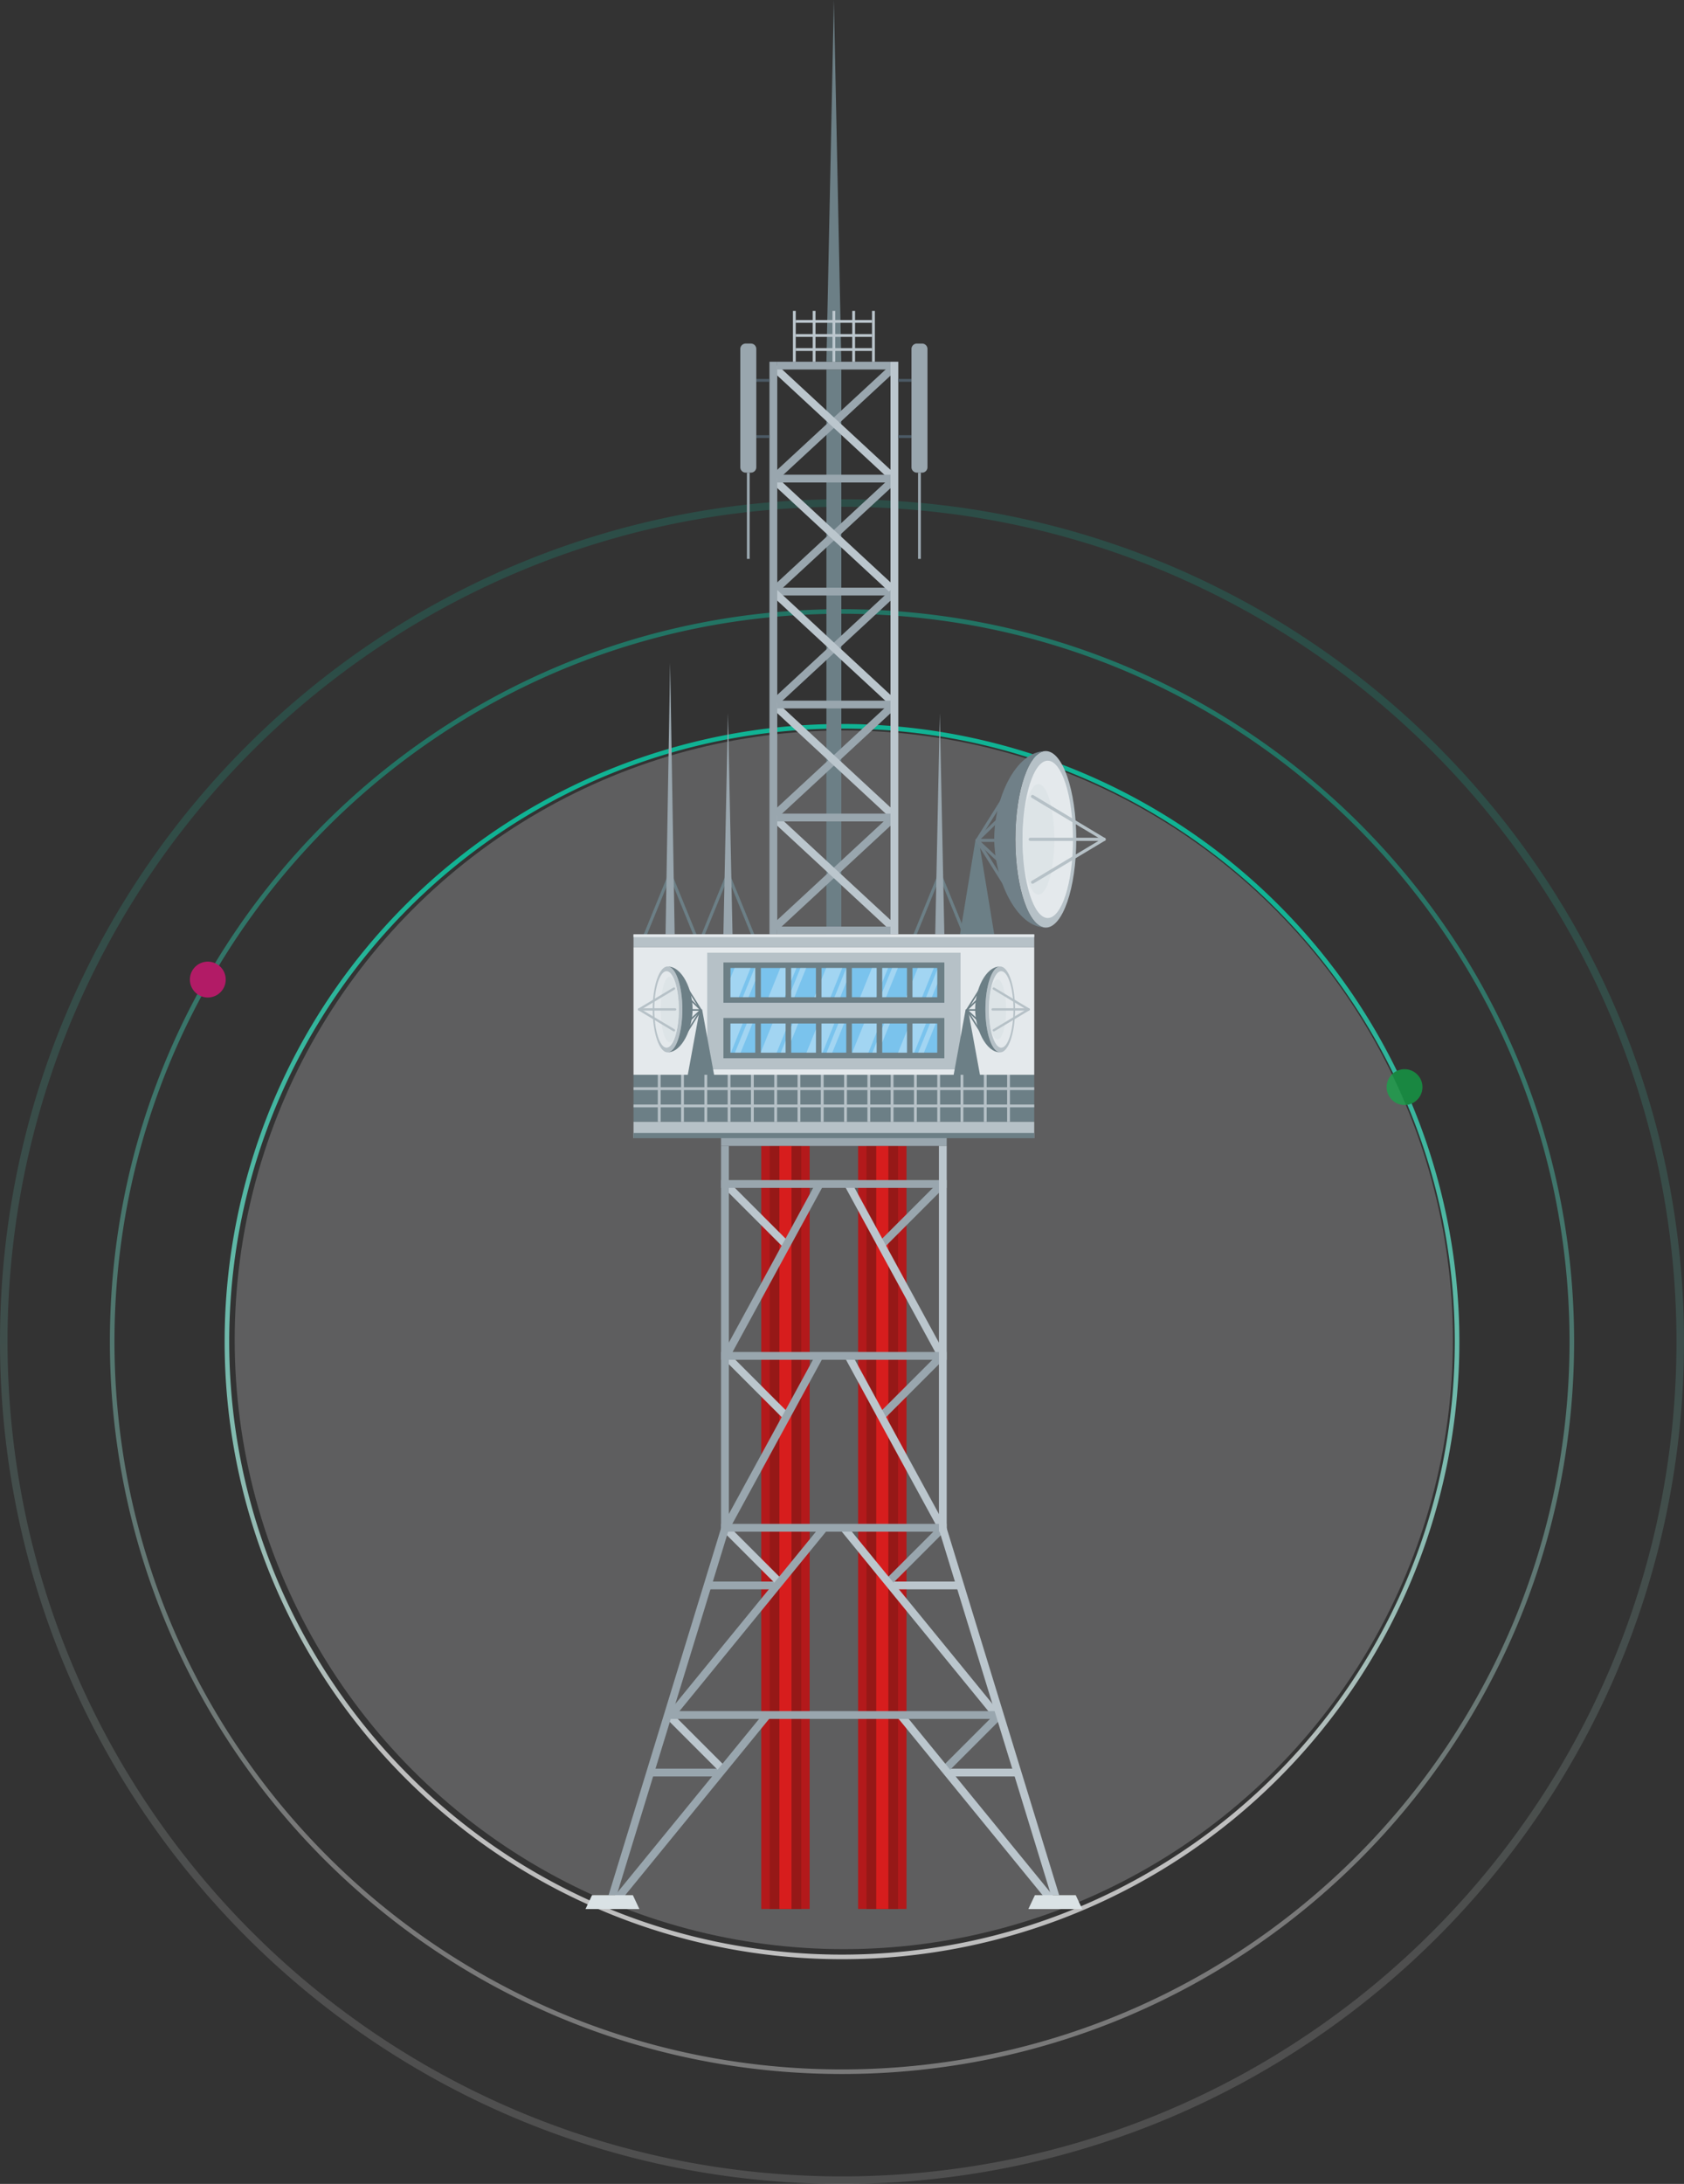<?xml version="1.0" encoding="UTF-8"?>
<svg xmlns="http://www.w3.org/2000/svg" xmlns:xlink="http://www.w3.org/1999/xlink" width="470" height="609.288" viewBox="0 0 470 609.288">
  <rect x="0" y="0" width="470" height="609.288" fill="#333333" stroke="none"/>
  <defs>
    <linearGradient id="linear-gradient" x1="0.308" y1="0.842" x2="0.346" y2="0.108" gradientUnits="objectBoundingBox">
      <stop offset="0" stop-color="#fff"></stop>
      <stop offset="1" stop-color="#00efc1"></stop>
    </linearGradient>
    <clipPath id="clip-path">
      <rect id="Rectangle_2335" data-name="Rectangle 2335" width="145.152" height="532.575" fill="none"></rect>
    </clipPath>
    <clipPath id="clip-path-3">
      <rect id="Rectangle_2208" data-name="Rectangle 2208" width="8.875" height="30.845" fill="none"></rect>
    </clipPath>
    <clipPath id="clip-path-4">
      <rect id="Rectangle_2297" data-name="Rectangle 2297" width="4.806" height="16.758" fill="none"></rect>
    </clipPath>
    <clipPath id="clip-path-5">
      <rect id="Rectangle_2298" data-name="Rectangle 2298" width="5.085" height="18.285" fill="none"></rect>
    </clipPath>
    <clipPath id="clip-path-6">
      <rect id="Rectangle_2303" data-name="Rectangle 2303" width="3.388" height="8.143" fill="none"></rect>
    </clipPath>
    <clipPath id="clip-path-7">
      <rect id="Rectangle_2304" data-name="Rectangle 2304" width="4.886" height="8.143" fill="none"></rect>
    </clipPath>
    <clipPath id="clip-path-8">
      <rect id="Rectangle_2305" data-name="Rectangle 2305" width="6.906" height="8.143" fill="none"></rect>
    </clipPath>
    <clipPath id="clip-path-9">
      <rect id="Rectangle_2306" data-name="Rectangle 2306" width="1.346" height="3.322" fill="none"></rect>
    </clipPath>
    <clipPath id="clip-path-10">
      <rect id="Rectangle_2307" data-name="Rectangle 2307" width="1.976" height="4.886" fill="none"></rect>
    </clipPath>
    <clipPath id="clip-path-11">
      <rect id="Rectangle_2308" data-name="Rectangle 2308" width="2.649" height="6.536" fill="none"></rect>
    </clipPath>
    <clipPath id="clip-path-12">
      <rect id="Rectangle_2309" data-name="Rectangle 2309" width="3.561" height="8.143" fill="none"></rect>
    </clipPath>
    <clipPath id="clip-path-14">
      <rect id="Rectangle_2311" data-name="Rectangle 2311" width="6.819" height="8.143" fill="none"></rect>
    </clipPath>
    <clipPath id="clip-path-15">
      <rect id="Rectangle_2312" data-name="Rectangle 2312" width="1.194" height="2.953" fill="none"></rect>
    </clipPath>
    <clipPath id="clip-path-16">
      <rect id="Rectangle_2313" data-name="Rectangle 2313" width="2.15" height="5.32" fill="none"></rect>
    </clipPath>
    <clipPath id="clip-path-17">
      <rect id="Rectangle_2314" data-name="Rectangle 2314" width="2.497" height="6.146" fill="none"></rect>
    </clipPath>
    <clipPath id="clip-path-18">
      <rect id="Rectangle_2315" data-name="Rectangle 2315" width="3.757" height="8.143" fill="none"></rect>
    </clipPath>
    <clipPath id="clip-path-19">
      <rect id="Rectangle_2316" data-name="Rectangle 2316" width="4.908" height="8.143" fill="none"></rect>
    </clipPath>
    <clipPath id="clip-path-20">
      <rect id="Rectangle_2317" data-name="Rectangle 2317" width="5.603" height="8.143" fill="none"></rect>
    </clipPath>
    <clipPath id="clip-path-21">
      <rect id="Rectangle_2318" data-name="Rectangle 2318" width="3.474" height="8.143" fill="none"></rect>
    </clipPath>
    <clipPath id="clip-path-22">
      <rect id="Rectangle_2319" data-name="Rectangle 2319" width="4.777" height="8.143" fill="none"></rect>
    </clipPath>
    <clipPath id="clip-path-23">
      <rect id="Rectangle_2320" data-name="Rectangle 2320" width="1.455" height="3.627" fill="none"></rect>
    </clipPath>
    <clipPath id="clip-path-24">
      <rect id="Rectangle_2321" data-name="Rectangle 2321" width="4.191" height="8.143" fill="none"></rect>
    </clipPath>
    <clipPath id="clip-path-25">
      <rect id="Rectangle_2322" data-name="Rectangle 2322" width="0.456" height="1.108" fill="none"></rect>
    </clipPath>
    <clipPath id="clip-path-26">
      <rect id="Rectangle_2323" data-name="Rectangle 2323" width="5.776" height="8.143" fill="none"></rect>
    </clipPath>
    <clipPath id="clip-path-27">
      <rect id="Rectangle_2324" data-name="Rectangle 2324" width="3.301" height="8.143" fill="none"></rect>
    </clipPath>
    <clipPath id="clip-path-28">
      <rect id="Rectangle_2325" data-name="Rectangle 2325" width="0.043" height="0.13" fill="none"></rect>
    </clipPath>
    <clipPath id="clip-path-29">
      <rect id="Rectangle_2326" data-name="Rectangle 2326" width="4.604" height="8.143" fill="none"></rect>
    </clipPath>
    <clipPath id="clip-path-30">
      <rect id="Rectangle_2327" data-name="Rectangle 2327" width="1.629" height="4.017" fill="none"></rect>
    </clipPath>
    <clipPath id="clip-path-31">
      <rect id="Rectangle_2328" data-name="Rectangle 2328" width="4.365" height="8.143" fill="none"></rect>
    </clipPath>
    <clipPath id="clip-path-32">
      <rect id="Rectangle_2329" data-name="Rectangle 2329" width="0.282" height="0.673" fill="none"></rect>
    </clipPath>
    <clipPath id="clip-path-33">
      <rect id="Rectangle_2330" data-name="Rectangle 2330" width="5.95" height="8.143" fill="none"></rect>
    </clipPath>
    <clipPath id="clip-path-34">
      <rect id="Rectangle_2331" data-name="Rectangle 2331" width="3.105" height="7.666" fill="none"></rect>
    </clipPath>
    <clipPath id="clip-path-35">
      <rect id="Rectangle_2332" data-name="Rectangle 2332" width="15.02" height="1.372" fill="none"></rect>
    </clipPath>
  </defs>
  <g id="Telecom-illustration" transform="translate(-158 -785.712)">
    <g id="illustration_Govt" data-name="illustration/Govt" transform="translate(-58 65)">
      <circle id="Ellipse_15" data-name="Ellipse 15" cx="170" cy="170" r="170" transform="translate(621.5 1264.5) rotate(180)" fill="#f5f8fd" opacity="0.22"></circle>
      <g id="Group_7027" data-name="Group 7027" transform="translate(0 55)" opacity="0.68">
        <path id="Path_61509" data-name="Path 61509" d="M235,2.1A234.632,234.632,0,0,0,188.06,6.83a231.615,231.615,0,0,0-83.276,35.043A233.588,233.588,0,0,0,20.4,144.345,231.716,231.716,0,0,0,6.83,188.06a235.193,235.193,0,0,0,0,93.88,231.616,231.616,0,0,0,35.043,83.276A233.588,233.588,0,0,0,144.345,449.6a231.716,231.716,0,0,0,43.715,13.57,235.194,235.194,0,0,0,93.88,0,231.616,231.616,0,0,0,83.276-35.043A233.588,233.588,0,0,0,449.6,325.655a231.713,231.713,0,0,0,13.57-43.715,235.194,235.194,0,0,0,0-93.88,231.614,231.614,0,0,0-35.043-83.276A233.588,233.588,0,0,0,325.655,20.4,231.713,231.713,0,0,0,281.94,6.83,234.632,234.632,0,0,0,235,2.1M235,0C364.787,0,470,105.213,470,235S364.787,470,235,470,0,364.787,0,235,105.213,0,235,0Z" transform="translate(216 805)" opacity="0.2" fill="url(#linear-gradient)"></path>
        <path id="Path_61508" data-name="Path 61508" d="M172.306,1.281a172.3,172.3,0,0,0-34.469,3.475A170.083,170.083,0,0,0,76.685,30.489a171.528,171.528,0,0,0-61.965,75.247,170.158,170.158,0,0,0-9.965,32.1,172.706,172.706,0,0,0,0,68.938,170.083,170.083,0,0,0,25.733,61.152,171.528,171.528,0,0,0,75.247,61.965,170.16,170.16,0,0,0,32.1,9.965,172.707,172.707,0,0,0,68.938,0,170.083,170.083,0,0,0,61.152-25.733,171.528,171.528,0,0,0,61.965-75.247,170.16,170.16,0,0,0,9.965-32.1,172.707,172.707,0,0,0,0-68.938,170.083,170.083,0,0,0-25.733-61.152,171.528,171.528,0,0,0-75.247-61.965,170.158,170.158,0,0,0-32.1-9.965,172.3,172.3,0,0,0-34.469-3.475m0-1.281A172.306,172.306,0,1,1,0,172.306,172.306,172.306,0,0,1,172.306,0Z" transform="translate(278.694 867.694)" fill="url(#linear-gradient)"></path>
        <path id="Path_61507" data-name="Path 61507" d="M204.333,1.281A204.559,204.559,0,0,0,163.41,5.406a201.934,201.934,0,0,0-72.6,30.552A203.649,203.649,0,0,0,17.237,125.3,202.021,202.021,0,0,0,5.406,163.41a205.046,205.046,0,0,0,0,81.847,201.934,201.934,0,0,0,30.552,72.6A203.649,203.649,0,0,0,125.3,391.43a202.022,202.022,0,0,0,38.113,11.831,205.047,205.047,0,0,0,81.847,0,201.933,201.933,0,0,0,72.6-30.552A203.649,203.649,0,0,0,391.43,283.37a202.022,202.022,0,0,0,11.831-38.113,205.047,205.047,0,0,0,0-81.847,201.933,201.933,0,0,0-30.552-72.6A203.649,203.649,0,0,0,283.37,17.237,202.022,202.022,0,0,0,245.257,5.406a204.559,204.559,0,0,0-40.923-4.125m0-1.281c112.85,0,204.333,91.483,204.333,204.333S317.184,408.667,204.333,408.667,0,317.184,0,204.333,91.483,0,204.333,0Z" transform="translate(246.667 835.667)" opacity="0.5" fill="url(#linear-gradient)"></path>
        <path id="Path_61553" data-name="Path 61553" d="M572.782,116.788h0a5,5,0,1,1,5-5,5,5,0,0,1-5,5" transform="translate(-298.782 827.212)" fill="#ee107e"></path>
        <path id="Path_61554" data-name="Path 61554" d="M572.782,116.788h0a5,5,0,1,1,5-5,5,5,0,0,1-5,5" transform="translate(35.218 857.212)" fill="#0dae48"></path>
      </g>
      <g id="Group_7540" data-name="Group 7540" transform="translate(379.424 720.712)">
        <g id="Group_7539" data-name="Group 7539" clip-path="url(#clip-path)">
          <rect id="Rectangle_2207" data-name="Rectangle 2207" width="111.835" height="13.121" transform="translate(13.392 299.856)" fill="#6c7f86"></rect>
          <path id="Path_75947" data-name="Path 75947" d="M53.33,107.832l4.356,26.515H48.125l4.356-26.515Z" transform="translate(56.381 126.331)" fill="#6c7f86"></path>
          <g id="Group_7538" data-name="Group 7538">
            <g id="Group_7537" data-name="Group 7537" clip-path="url(#clip-path)">
              <path id="Path_75948" data-name="Path 75948" d="M61.976,136.636a.432.432,0,0,1-.367-.2L50.191,118.245a.443.443,0,0,1,0-.463L61.609,99.6a.425.425,0,0,1,.6-.135.431.431,0,0,1,.137.6L51.075,118.015l11.268,17.954a.434.434,0,0,1-.137.6.424.424,0,0,1-.23.067" transform="translate(58.726 116.442)" fill="#708088"></path>
              <path id="Path_75949" data-name="Path 75949" d="M59.2,108.636H50.56a.434.434,0,0,1,0-.869H59.2a.434.434,0,1,1,0,.869" transform="translate(58.726 126.256)" fill="#708088"></path>
              <path id="Path_75950" data-name="Path 75950" d="M59.2,121.272a.44.44,0,0,1-.3-.119l-8.641-8.113a.436.436,0,0,1-.139-.313.442.442,0,0,1,.132-.315L58.9,104.03a.434.434,0,0,1,.6.623l-8.315,8.067,8.311,7.8a.434.434,0,0,1-.3.751" transform="translate(58.726 121.732)" fill="#708088"></path>
              <path id="Path_75951" data-name="Path 75951" d="M72.242,121.114c0,13.587-3.787,24.623-8.5,24.623-4.682,0-8.5-11.036-8.5-24.623s3.82-24.621,8.5-24.621c4.714,0,8.5,11.038,8.5,24.621" transform="translate(64.716 113.047)" fill="#b6c1c7"></path>
              <path id="Path_75952" data-name="Path 75952" d="M70.252,119.674c0,12.119-3.153,21.946-7.045,21.946s-7.045-9.826-7.045-21.946,3.155-21.946,7.045-21.946,7.045,9.826,7.045,21.946" transform="translate(65.798 114.494)" fill="#e4e9ec"></path>
              <path id="Path_75953" data-name="Path 75953" d="M66.916,145.735c-8.4,0-14.389-13.753-14.389-24.788s5.852-24.454,14.389-24.454c-4.682,0-8.5,11.036-8.5,24.621s3.82,24.621,8.5,24.621" transform="translate(61.539 113.047)" fill="#708088"></path>
              <g id="Group_7437" data-name="Group 7437" transform="translate(121.961 218.746)" opacity="0.7" style="mix-blend-mode: multiply;isolation: isolate">
                <g id="Group_7436" data-name="Group 7436">
                  <g id="Group_7435" data-name="Group 7435" clip-path="url(#clip-path-3)">
                    <path id="Path_75954" data-name="Path 75954" d="M65.038,116.154c0,8.517-1.987,15.422-4.439,15.422s-4.437-6.906-4.437-15.422,1.987-15.422,4.437-15.422,4.439,6.906,4.439,15.422" transform="translate(-56.163 -100.732)" fill="#dae2e5"></path>
                  </g>
                </g>
              </g>
              <path id="Path_75955" data-name="Path 75955" d="M77.992,108.5h-20.6a.434.434,0,1,1,0-.869h20.6a.434.434,0,1,1,0,.869" transform="translate(66.725 126.096)" fill="#b6c1c7"></path>
              <path id="Path_75956" data-name="Path 75956" d="M77.645,114.955a.461.461,0,0,1-.224-.061L57.462,102.933a.435.435,0,0,1-.15-.6.442.442,0,0,1,.6-.15l19.959,11.961a.436.436,0,0,1-.224.808" transform="translate(67.072 119.647)" fill="#b6c1c7"></path>
              <path id="Path_75957" data-name="Path 75957" d="M57.686,120.46a.436.436,0,0,1-.224-.808l19.959-11.959a.443.443,0,0,1,.6.15.435.435,0,0,1-.15.6L57.909,120.4a.462.462,0,0,1-.224.061" transform="translate(67.073 126.101)" fill="#b6c1c7"></path>
              <path id="Path_75958" data-name="Path 75958" d="M49.6,112.752l.671-.271,6.875,16.858-.8.328L49.6,113.135l-6.743,16.532-.8-.328,6.875-16.858Z" transform="translate(49.269 131.778)" fill="#6c7f86"></path>
              <path id="Path_75959" data-name="Path 75959" d="M22.375,112.752l-.671-.271-6.875,16.858.8.328,6.743-16.532,6.743,16.532.8-.328-6.875-16.858Z" transform="translate(17.373 131.778)" fill="#6c7f86"></path>
              <rect id="Rectangle_2209" data-name="Rectangle 2209" width="4.163" height="157.59" transform="translate(67.227 103.088)" fill="#6c7f86"></rect>
              <rect id="Rectangle_2210" data-name="Rectangle 2210" width="13.511" height="212.874" transform="translate(76.065 319.702)" fill="#b3191b"></rect>
              <rect id="Rectangle_2211" data-name="Rectangle 2211" width="8.808" height="212.874" transform="translate(78.417 319.702)" fill="#961817"></rect>
              <rect id="Rectangle_2212" data-name="Rectangle 2212" width="3.379" height="212.874" transform="translate(81.132 319.702)" fill="#d71d1d"></rect>
              <rect id="Rectangle_2213" data-name="Rectangle 2213" width="13.511" height="212.874" transform="translate(49.04 319.702)" fill="#b3191b"></rect>
              <rect id="Rectangle_2214" data-name="Rectangle 2214" width="8.806" height="212.874" transform="translate(51.394 319.702)" fill="#961817"></rect>
              <rect id="Rectangle_2215" data-name="Rectangle 2215" width="3.377" height="212.874" transform="translate(54.109 319.702)" fill="#d71d1d"></rect>
              <rect id="Rectangle_2216" data-name="Rectangle 2216" width="19.683" height="2.172" transform="translate(85.004 441.233)" fill="#bbc6cd"></rect>
              <rect id="Rectangle_2217" data-name="Rectangle 2217" width="19.683" height="2.172" transform="translate(33.931 441.233)" fill="#99a6ae"></rect>
              <rect id="Rectangle_2218" data-name="Rectangle 2218" width="21.08" height="2.171" transform="translate(83.768 440.629) rotate(-45)" fill="#99a6ae"></rect>
              <rect id="Rectangle_2219" data-name="Rectangle 2219" width="2.171" height="21.08" transform="translate(38.409 427.258) rotate(-45)" fill="#bbc6cd"></rect>
              <rect id="Rectangle_2220" data-name="Rectangle 2220" width="2.172" height="67.033" transform="matrix(0.775, -0.633, 0.633, 0.775, 70.998, 426.682)" fill="#bbc6cd"></rect>
              <rect id="Rectangle_2221" data-name="Rectangle 2221" width="67.034" height="2.171" transform="matrix(0.633, -0.775, 0.775, 0.633, 23.535, 477.227)" fill="#99a6ae"></rect>
              <rect id="Rectangle_2222" data-name="Rectangle 2222" width="19.683" height="2.172" transform="translate(100.843 493.435)" fill="#bbc6cd"></rect>
              <rect id="Rectangle_2223" data-name="Rectangle 2223" width="19.683" height="2.172" transform="translate(18.093 493.435)" fill="#99a6ae"></rect>
              <rect id="Rectangle_2224" data-name="Rectangle 2224" width="21.08" height="2.171" transform="translate(99.606 492.829) rotate(-45)" fill="#99a6ae"></rect>
              <rect id="Rectangle_2225" data-name="Rectangle 2225" width="2.171" height="21.08" transform="translate(22.571 479.459) rotate(-45)" fill="#bbc6cd"></rect>
              <rect id="Rectangle_2226" data-name="Rectangle 2226" width="2.172" height="67.033" transform="matrix(0.775, -0.633, 0.633, 0.775, 86.836, 478.883)" fill="#bbc6cd"></rect>
              <rect id="Rectangle_2227" data-name="Rectangle 2227" width="67.033" height="2.172" transform="matrix(0.633, -0.775, 0.775, 0.633, 7.697, 529.427)" fill="#99a6ae"></rect>
              <rect id="Rectangle_2228" data-name="Rectangle 2228" width="91.818" height="2.172" transform="translate(23.401 477.381)" fill="#99a6ae"></rect>
              <rect id="Rectangle_2229" data-name="Rectangle 2229" width="24.037" height="2.171" transform="translate(81.677 346.669) rotate(-45)" fill="#99a6ae"></rect>
              <rect id="Rectangle_2230" data-name="Rectangle 2230" width="2.171" height="24.037" transform="translate(38.409 331.207) rotate(-45)" fill="#bbc6cd"></rect>
              <rect id="Rectangle_2231" data-name="Rectangle 2231" width="2.171" height="54.28" transform="translate(72.268 330.756) rotate(-28.592)" fill="#bbc6cd"></rect>
              <rect id="Rectangle_2232" data-name="Rectangle 2232" width="54.28" height="2.171" transform="translate(38.467 377.376) rotate(-61.408)" fill="#99a6ae"></rect>
              <rect id="Rectangle_2233" data-name="Rectangle 2233" width="24.037" height="2.171" transform="translate(81.677 394.483) rotate(-45)" fill="#99a6ae"></rect>
              <rect id="Rectangle_2234" data-name="Rectangle 2234" width="2.171" height="24.037" transform="translate(38.409 379.021) rotate(-45)" fill="#bbc6cd"></rect>
              <rect id="Rectangle_2235" data-name="Rectangle 2235" width="2.171" height="54.28" transform="translate(72.268 378.569) rotate(-28.592)" fill="#bbc6cd"></rect>
              <rect id="Rectangle_2236" data-name="Rectangle 2236" width="54.28" height="2.171" transform="matrix(0.479, -0.878, 0.878, 0.479, 38.467, 425.19)" fill="#99a6ae"></rect>
              <rect id="Rectangle_2237" data-name="Rectangle 2237" width="31.607" height="2.172" transform="translate(53.505 163.953)" fill="#99a6ae"></rect>
              <rect id="Rectangle_2238" data-name="Rectangle 2238" width="44.968" height="2.172" transform="matrix(0.734, -0.679, 0.679, 0.734, 52.074, 132.397)" fill="#99a6ae"></rect>
              <rect id="Rectangle_2239" data-name="Rectangle 2239" width="2.172" height="44.968" transform="translate(52.074 103.437) rotate(-47.2)" fill="#bbc6cd"></rect>
              <rect id="Rectangle_2240" data-name="Rectangle 2240" width="44.968" height="2.172" transform="matrix(0.734, -0.679, 0.679, 0.734, 52.074, 163.798)" fill="#99a6ae"></rect>
              <rect id="Rectangle_2241" data-name="Rectangle 2241" width="2.172" height="44.968" transform="translate(52.074 134.837) rotate(-47.2)" fill="#bbc6cd"></rect>
              <rect id="Rectangle_2242" data-name="Rectangle 2242" width="44.968" height="2.172" transform="matrix(0.734, -0.679, 0.679, 0.734, 52.074, 195.198)" fill="#99a6ae"></rect>
              <rect id="Rectangle_2243" data-name="Rectangle 2243" width="2.172" height="44.968" transform="translate(52.074 166.238) rotate(-47.2)" fill="#bbc6cd"></rect>
              <rect id="Rectangle_2244" data-name="Rectangle 2244" width="44.968" height="2.172" transform="matrix(0.734, -0.679, 0.679, 0.734, 52.074, 226.598)" fill="#99a6ae"></rect>
              <rect id="Rectangle_2245" data-name="Rectangle 2245" width="2.172" height="44.968" transform="translate(52.074 197.638) rotate(-47.2)" fill="#bbc6cd"></rect>
              <rect id="Rectangle_2246" data-name="Rectangle 2246" width="44.968" height="2.172" transform="translate(52.074 257.999) rotate(-42.8)" fill="#99a6ae"></rect>
              <rect id="Rectangle_2247" data-name="Rectangle 2247" width="2.172" height="44.968" transform="translate(52.074 229.038) rotate(-47.2)" fill="#bbc6cd"></rect>
              <rect id="Rectangle_2248" data-name="Rectangle 2248" width="62.975" height="2.172" transform="translate(37.822 317.53)" fill="#99a6ae"></rect>
              <rect id="Rectangle_2249" data-name="Rectangle 2249" width="31.607" height="2.172" transform="translate(53.505 100.917)" fill="#99a6ae"></rect>
              <rect id="Rectangle_2250" data-name="Rectangle 2250" width="31.607" height="2.172" transform="translate(53.505 132.435)" fill="#99a6ae"></rect>
              <rect id="Rectangle_2251" data-name="Rectangle 2251" width="31.607" height="2.172" transform="translate(53.505 195.471)" fill="#99a6ae"></rect>
              <rect id="Rectangle_2252" data-name="Rectangle 2252" width="31.607" height="2.172" transform="translate(53.505 226.989)" fill="#99a6ae"></rect>
              <rect id="Rectangle_2253" data-name="Rectangle 2253" width="31.607" height="2.172" transform="translate(53.505 258.507)" fill="#99a6ae"></rect>
              <rect id="Rectangle_2254" data-name="Rectangle 2254" width="62.975" height="2.172" transform="translate(37.822 329.233)" fill="#99a6ae"></rect>
              <rect id="Rectangle_2255" data-name="Rectangle 2255" width="62.975" height="2.172" transform="translate(37.822 377.187)" fill="#99a6ae"></rect>
              <rect id="Rectangle_2256" data-name="Rectangle 2256" width="62.975" height="2.172" transform="translate(37.822 425.144)" fill="#99a6ae"></rect>
              <rect id="Rectangle_2257" data-name="Rectangle 2257" width="2.172" height="107.614" transform="translate(98.626 319.702)" fill="#bbc6cd"></rect>
              <rect id="Rectangle_2258" data-name="Rectangle 2258" width="2.172" height="159.762" transform="translate(85.112 100.917)" fill="#bbc6cd"></rect>
              <rect id="Rectangle_2259" data-name="Rectangle 2259" width="2.172" height="159.762" transform="translate(51.334 100.917)" fill="#99a6ae"></rect>
              <rect id="Rectangle_2260" data-name="Rectangle 2260" width="2.172" height="107.614" transform="translate(37.822 319.702)" fill="#99a6ae"></rect>
              <path id="Path_75960" data-name="Path 75960" d="M78.939,298.748,47.527,196.3l-2.076.636L76.667,298.748Z" transform="translate(53.249 229.982)" fill="#bbc6cd"></path>
              <path id="Path_75961" data-name="Path 75961" d="M2.961,298.748,34.373,196.3l2.078.636L5.233,298.748Z" transform="translate(3.469 229.982)" fill="#99a6ae"></path>
              <path id="Path_75962" data-name="Path 75962" d="M70.127,243.479h-11.4l-1.809,3.846H71.936Z" transform="translate(66.682 285.251)" fill="#dae2e5"></path>
              <path id="Path_75963" data-name="Path 75963" d="M1.809,243.479h11.4l1.809,3.846H0Z" transform="translate(0 285.251)" fill="#dae2e5"></path>
              <path id="Path_75964" data-name="Path 75964" d="M35.121,100.917,33.041,0,30.958,100.917Z" transform="translate(36.269 0)" fill="#6c7f86"></path>
              <path id="Path_75965" data-name="Path 75965" d="M47.487,153.312,46.214,91.644l-1.27,61.668Z" transform="translate(52.654 107.366)" fill="#99a6ae"></path>
              <path id="Path_75966" data-name="Path 75966" d="M17.719,153.312l1.273-61.668,1.27,61.668Z" transform="translate(20.758 107.366)" fill="#99a6ae"></path>
              <path id="Path_75967" data-name="Path 75967" d="M14.94,112.752l-.671-.271L7.394,129.339l.8.328,6.743-16.532,6.743,16.532.8-.328-6.875-16.858Z" transform="translate(8.663 131.778)" fill="#6c7f86"></path>
              <path id="Path_75968" data-name="Path 75968" d="M10.284,160.9l1.273-75.733,1.27,75.733Z" transform="translate(12.048 99.778)" fill="#99a6ae"></path>
              <rect id="Rectangle_2261" data-name="Rectangle 2261" width="0.784" height="13.121" transform="translate(117.664 299.856)" fill="#b6c1c7"></rect>
              <rect id="Rectangle_2262" data-name="Rectangle 2262" width="0.784" height="13.121" transform="translate(111.164 299.856)" fill="#b6c1c7"></rect>
              <rect id="Rectangle_2263" data-name="Rectangle 2263" width="0.784" height="13.121" transform="translate(104.665 299.856)" fill="#b6c1c7"></rect>
              <rect id="Rectangle_2264" data-name="Rectangle 2264" width="0.784" height="13.121" transform="translate(98.165 299.856)" fill="#b6c1c7"></rect>
              <rect id="Rectangle_2265" data-name="Rectangle 2265" width="0.784" height="13.121" transform="translate(91.666 299.856)" fill="#b6c1c7"></rect>
              <rect id="Rectangle_2266" data-name="Rectangle 2266" width="0.784" height="13.121" transform="translate(85.166 299.856)" fill="#b6c1c7"></rect>
              <rect id="Rectangle_2267" data-name="Rectangle 2267" width="0.784" height="13.121" transform="translate(78.667 299.856)" fill="#b6c1c7"></rect>
              <rect id="Rectangle_2268" data-name="Rectangle 2268" width="0.784" height="13.121" transform="translate(72.167 299.856)" fill="#b6c1c7"></rect>
              <rect id="Rectangle_2269" data-name="Rectangle 2269" width="0.784" height="13.121" transform="translate(65.668 299.856)" fill="#b6c1c7"></rect>
              <rect id="Rectangle_2270" data-name="Rectangle 2270" width="0.784" height="13.121" transform="translate(59.169 299.856)" fill="#b6c1c7"></rect>
              <rect id="Rectangle_2271" data-name="Rectangle 2271" width="0.784" height="13.121" transform="translate(52.669 299.856)" fill="#b6c1c7"></rect>
              <rect id="Rectangle_2272" data-name="Rectangle 2272" width="0.784" height="13.121" transform="translate(46.167 299.856)" fill="#b6c1c7"></rect>
              <rect id="Rectangle_2273" data-name="Rectangle 2273" width="0.784" height="13.121" transform="translate(39.668 299.856)" fill="#b6c1c7"></rect>
              <rect id="Rectangle_2274" data-name="Rectangle 2274" width="0.784" height="13.121" transform="translate(33.168 299.856)" fill="#b6c1c7"></rect>
              <rect id="Rectangle_2275" data-name="Rectangle 2275" width="0.784" height="13.121" transform="translate(26.669 299.856)" fill="#b6c1c7"></rect>
              <rect id="Rectangle_2276" data-name="Rectangle 2276" width="0.784" height="13.121" transform="translate(20.169 299.856)" fill="#b6c1c7"></rect>
              <rect id="Rectangle_2277" data-name="Rectangle 2277" width="111.835" height="0.784" transform="translate(13.392 303.326)" fill="#b6c1c7"></rect>
              <rect id="Rectangle_2278" data-name="Rectangle 2278" width="111.835" height="0.784" transform="translate(13.392 308.151)" fill="#b6c1c7"></rect>
              <rect id="Rectangle_2279" data-name="Rectangle 2279" width="0.784" height="14.176" transform="translate(79.957 86.741)" fill="#bbc6cd"></rect>
              <rect id="Rectangle_2280" data-name="Rectangle 2280" width="0.784" height="14.176" transform="translate(74.437 86.741)" fill="#bbc6cd"></rect>
              <rect id="Rectangle_2281" data-name="Rectangle 2281" width="0.784" height="14.176" transform="translate(68.917 86.741)" fill="#bbc6cd"></rect>
              <rect id="Rectangle_2282" data-name="Rectangle 2282" width="0.784" height="14.176" transform="translate(63.399 86.741)" fill="#bbc6cd"></rect>
              <rect id="Rectangle_2283" data-name="Rectangle 2283" width="0.784" height="14.176" transform="translate(57.879 86.741)" fill="#bbc6cd"></rect>
              <rect id="Rectangle_2284" data-name="Rectangle 2284" width="21.292" height="0.784" transform="translate(58.663 89.275)" fill="#bbc6cd"></rect>
              <rect id="Rectangle_2285" data-name="Rectangle 2285" width="21.292" height="0.784" transform="translate(58.663 93.197)" fill="#bbc6cd"></rect>
              <rect id="Rectangle_2286" data-name="Rectangle 2286" width="21.292" height="0.784" transform="translate(58.663 97.117)" fill="#bbc6cd"></rect>
              <rect id="Rectangle_2287" data-name="Rectangle 2287" width="0.784" height="24.061" transform="translate(92.804 131.862)" fill="#99a6ae"></rect>
              <rect id="Rectangle_2288" data-name="Rectangle 2288" width="3.679" height="0.784" transform="translate(87.286 105.729)" fill="#4b5964"></rect>
              <rect id="Rectangle_2289" data-name="Rectangle 2289" width="3.679" height="0.784" transform="translate(87.286 121.412)" fill="#4b5964"></rect>
              <path id="Path_75969" data-name="Path 75969" d="M44.844,80.15H43.4a1.508,1.508,0,0,1-1.507-1.507v-33A1.508,1.508,0,0,1,43.4,44.139h1.448a1.508,1.508,0,0,1,1.507,1.507v33a1.508,1.508,0,0,1-1.507,1.507" transform="translate(49.076 51.712)" fill="#99a6ae"></path>
              <rect id="Rectangle_2290" data-name="Rectangle 2290" width="0.784" height="24.061" transform="translate(45.029 131.862)" fill="#99a6ae"></rect>
              <rect id="Rectangle_2291" data-name="Rectangle 2291" width="3.681" height="0.784" transform="translate(47.653 105.729)" fill="#4b5964"></rect>
              <rect id="Rectangle_2292" data-name="Rectangle 2292" width="3.681" height="0.784" transform="translate(47.653 121.412)" fill="#4b5964"></rect>
              <path id="Path_75970" data-name="Path 75970" d="M21.4,80.15h1.448a1.508,1.508,0,0,0,1.507-1.507v-33a1.508,1.508,0,0,0-1.507-1.507H21.4a1.508,1.508,0,0,0-1.507,1.507v33A1.508,1.508,0,0,0,21.4,80.15" transform="translate(23.301 51.712)" fill="#99a6ae"></path>
              <rect id="Rectangle_2293" data-name="Rectangle 2293" width="111.835" height="3.62" transform="translate(13.392 260.679)" fill="#b6c1c7"></rect>
              <rect id="Rectangle_2294" data-name="Rectangle 2294" width="111.835" height="35.559" transform="translate(13.392 264.296)" fill="#e4e9ec"></rect>
              <rect id="Rectangle_2295" data-name="Rectangle 2295" width="111.835" height="4.554" transform="translate(13.392 312.976)" fill="#b6c1c7"></rect>
              <rect id="Rectangle_2296" data-name="Rectangle 2296" width="70.713" height="32.573" transform="translate(33.952 265.79)" fill="#b6c1c7"></rect>
              <path id="Path_75971" data-name="Path 75971" d="M51.31,129.684l3.344,18.241H47.312l3.346-18.241Z" transform="translate(55.429 151.932)" fill="#6c7f86"></path>
              <path id="Path_75972" data-name="Path 75972" d="M54.673,143.7a.2.2,0,0,1-.178-.1l-5.557-8.847a.208.208,0,0,1,0-.224l5.557-8.849a.2.2,0,0,1,.289-.065.213.213,0,0,1,.067.291l-5.483,8.734,5.483,8.736a.214.214,0,0,1-.067.291.206.206,0,0,1-.111.033" transform="translate(57.295 147.121)" fill="#6c7f86"></path>
              <path id="Path_75973" data-name="Path 75973" d="M53.321,130.075h-4.2a.212.212,0,0,1,0-.423h4.2a.212.212,0,0,1,0,.423" transform="translate(57.296 151.895)" fill="#6c7f86"></path>
              <path id="Path_75974" data-name="Path 75974" d="M53.321,136.222a.2.2,0,0,1-.143-.059l-4.2-3.946a.2.2,0,0,1-.067-.152.206.206,0,0,1,.063-.154l4.2-4.078a.212.212,0,1,1,.3.3l-4.046,3.924,4.041,3.8a.211.211,0,0,1-.143.365" transform="translate(57.296 149.694)" fill="#6c7f86"></path>
              <path id="Path_75975" data-name="Path 75975" d="M59.664,136.146c0,6.608-1.841,11.978-4.137,11.978-2.276,0-4.135-5.37-4.135-11.978s1.859-11.978,4.135-11.978c2.3,0,4.137,5.368,4.137,11.978" transform="translate(60.21 145.47)" fill="#b6c1c7"></path>
              <path id="Path_75976" data-name="Path 75976" d="M58.7,135.444c0,5.9-1.535,10.675-3.427,10.675s-3.427-4.78-3.427-10.675,1.533-10.675,3.427-10.675,3.427,4.78,3.427,10.675" transform="translate(60.737 146.175)" fill="#e4e9ec"></path>
              <path id="Path_75977" data-name="Path 75977" d="M57.073,148.123c-4.087,0-7-6.691-7-12.059s2.847-11.9,7-11.9c-2.278,0-4.137,5.368-4.137,11.976s1.859,11.978,4.137,11.978" transform="translate(58.665 145.47)" fill="#6c7f86"></path>
              <g id="Group_7440" data-name="Group 7440" transform="translate(112.579 273.239)" opacity="0.7" style="mix-blend-mode: multiply;isolation: isolate">
                <g id="Group_7439" data-name="Group 7439">
                  <g id="Group_7438" data-name="Group 7438" clip-path="url(#clip-path-4)">
                    <path id="Path_75978" data-name="Path 75978" d="M56.649,134.2c0,4.628-1.075,8.378-2.4,8.378s-2.4-3.75-2.4-8.378,1.075-8.378,2.4-8.378,2.4,3.75,2.4,8.378" transform="translate(-51.842 -125.825)" fill="#dae2e5"></path>
                  </g>
                </g>
              </g>
              <path id="Path_75979" data-name="Path 75979" d="M62.524,130.187H52.5a.327.327,0,0,1,0-.654H62.524a.327.327,0,0,1,0,.654" transform="translate(61.125 151.756)" fill="#b6c1c7"></path>
              <path id="Path_75980" data-name="Path 75980" d="M62.355,133.325a.316.316,0,0,1-.167-.048l-9.711-5.815a.326.326,0,0,1,.334-.56l9.711,5.818a.326.326,0,0,1-.167.606" transform="translate(61.294 148.619)" fill="#b6c1c7"></path>
              <path id="Path_75981" data-name="Path 75981" d="M52.645,136.007a.326.326,0,0,1-.167-.606l9.711-5.82a.322.322,0,0,1,.445.113.325.325,0,0,1-.111.447l-9.711,5.82a.334.334,0,0,1-.167.046" transform="translate(61.295 151.757)" fill="#b6c1c7"></path>
              <path id="Path_75982" data-name="Path 75982" d="M16.485,129.684,13.14,147.925h7.342l-3.346-18.241Z" transform="translate(15.395 151.932)" fill="#6c7f86"></path>
              <path id="Path_75983" data-name="Path 75983" d="M12.387,143.7a.207.207,0,0,0,.178-.1l5.555-8.847a.208.208,0,0,0,0-.224l-5.555-8.849a.207.207,0,0,0-.291-.065.21.21,0,0,0-.065.291l5.483,8.734-5.483,8.736a.211.211,0,0,0,.178.324" transform="translate(14.265 147.121)" fill="#6c7f86"></path>
              <path id="Path_75984" data-name="Path 75984" d="M13.008,130.075h4.2a.212.212,0,0,0,0-.423h-4.2a.212.212,0,0,0,0,.423" transform="translate(14.992 151.895)" fill="#6c7f86"></path>
              <path id="Path_75985" data-name="Path 75985" d="M13.008,136.222a.2.2,0,0,0,.143-.059l4.206-3.946a.209.209,0,0,0,.065-.152.206.206,0,0,0-.063-.154l-4.2-4.078a.212.212,0,1,0-.3.3l4.046,3.924-4.041,3.8a.211.211,0,0,0,.143.365" transform="translate(14.992 149.694)" fill="#6c7f86"></path>
              <path id="Path_75986" data-name="Path 75986" d="M8.631,136.146c0,6.608,1.841,11.978,4.137,11.978,2.276,0,4.135-5.37,4.135-11.978s-1.859-11.978-4.135-11.978c-2.3,0-4.137,5.368-4.137,11.978" transform="translate(10.112 145.47)" fill="#b6c1c7"></path>
              <path id="Path_75987" data-name="Path 75987" d="M8.835,135.444c0,5.9,1.533,10.675,3.427,10.675s3.427-4.78,3.427-10.675-1.533-10.675-3.427-10.675-3.427,4.78-3.427,10.675" transform="translate(10.351 146.175)" fill="#e4e9ec"></path>
              <path id="Path_75988" data-name="Path 75988" d="M10.536,148.123c4.085,0,7-6.691,7-12.059s-2.847-11.9-7-11.9c2.278,0,4.137,5.368,4.137,11.976s-1.859,11.978-4.137,11.978" transform="translate(12.344 145.47)" fill="#6c7f86"></path>
              <g id="Group_7443" data-name="Group 7443" transform="translate(20.954 272.477)" opacity="0.7" style="mix-blend-mode: multiply;isolation: isolate">
                <g id="Group_7442" data-name="Group 7442">
                  <g id="Group_7441" data-name="Group 7441" clip-path="url(#clip-path-5)">
                    <path id="Path_75989" data-name="Path 75989" d="M9.649,134.617c0,5.049,1.138,9.142,2.543,9.142s2.543-4.093,2.543-9.142-1.14-9.142-2.543-9.142-2.543,4.093-2.543,9.142" transform="translate(-9.65 -125.475)" fill="#dae2e5"></path>
                  </g>
                </g>
              </g>
              <path id="Path_75990" data-name="Path 75990" d="M17.093,130.187H7.069a.327.327,0,0,1,0-.654H17.093a.327.327,0,0,1,0,.654" transform="translate(7.9 151.756)" fill="#b6c1c7"></path>
              <path id="Path_75991" data-name="Path 75991" d="M7.069,133.326a.326.326,0,0,1-.167-.606l9.709-5.818a.323.323,0,0,1,.447.113.326.326,0,0,1-.113.447l-9.709,5.815a.316.316,0,0,1-.167.048" transform="translate(7.9 148.619)" fill="#b6c1c7"></path>
              <path id="Path_75992" data-name="Path 75992" d="M16.778,136.006a.334.334,0,0,1-.167-.046L6.9,130.141a.326.326,0,0,1,.334-.56l9.709,5.82a.325.325,0,0,1,.111.447.32.32,0,0,1-.278.159" transform="translate(7.899 151.758)" fill="#b6c1c7"></path>
              <rect id="Rectangle_2299" data-name="Rectangle 2299" width="61.664" height="11.238" transform="translate(38.478 268.518)" fill="#6c7f86"></rect>
              <rect id="Rectangle_2300" data-name="Rectangle 2300" width="61.664" height="11.238" transform="translate(38.478 284.003)" fill="#6c7f86"></rect>
              <path id="Path_75993" data-name="Path 75993" d="M44.037,132.505h6.906v-8.143H44.037Zm8.469,0h6.906v-8.143H52.506Zm-16.938,0h6.906v-8.143H35.568Zm25.407,0h6.906v-8.143H60.975Zm-33.876,0H34v-8.143H27.1Zm42.324,0h6.906v-8.143H69.423Zm-50.793,0h6.906v-8.143H18.63Z" transform="translate(21.826 145.698)" fill="#7ac3ed"></path>
              <path id="Path_75994" data-name="Path 75994" d="M44.037,139.635h6.906v-8.143H44.037Zm8.469,0h6.906v-8.143H52.506Zm-16.938,0h6.906v-8.143H35.568Zm25.407,0h6.906v-8.143H60.975Zm-33.876,0H34v-8.143H27.1Zm42.324,0h6.906v-8.143H69.423Zm-50.793,0h6.906v-8.143H18.63Z" transform="translate(21.826 154.051)" fill="#7ac3ed"></path>
              <rect id="Rectangle_2301" data-name="Rectangle 2301" width="111.835" height="1.433" transform="translate(13.392 316.097)" fill="#6c7f86"></rect>
              <rect id="Rectangle_2302" data-name="Rectangle 2302" width="111.835" height="0.767" transform="translate(13.392 260.679)" fill="#e4e9ec"></rect>
              <g id="Group_7446" data-name="Group 7446" transform="translate(40.456 285.543)" opacity="0.3" style="mix-blend-mode: screen;isolation: isolate">
                <g id="Group_7445" data-name="Group 7445">
                  <g id="Group_7444" data-name="Group 7444" clip-path="url(#clip-path-6)">
                    <path id="Path_75995" data-name="Path 75995" d="M22.018,131.493l-3.279,8.143H18.63v-8.143Z" transform="translate(-18.63 -131.491)" fill="#fff"></path>
                  </g>
                </g>
              </g>
              <g id="Group_7449" data-name="Group 7449" transform="translate(41.694 285.543)" opacity="0.3" style="mix-blend-mode: screen;isolation: isolate">
                <g id="Group_7448" data-name="Group 7448">
                  <g id="Group_7447" data-name="Group 7447" clip-path="url(#clip-path-7)">
                    <path id="Path_75996" data-name="Path 75996" d="M24.086,131.493l-3.3,8.143H19.2l3.3-8.143Z" transform="translate(-19.2 -131.491)" fill="#fff"></path>
                  </g>
                </g>
              </g>
              <g id="Group_7452" data-name="Group 7452" transform="translate(48.925 285.543)" opacity="0.3" style="mix-blend-mode: screen;isolation: isolate">
                <g id="Group_7451" data-name="Group 7451">
                  <g id="Group_7450" data-name="Group 7450" clip-path="url(#clip-path-8)">
                    <path id="Path_75997" data-name="Path 75997" d="M29.436,131.493v2l-2.476,6.145H22.53v-.13l3.236-8.013Z" transform="translate(-22.53 -131.491)" fill="#fff"></path>
                  </g>
                </g>
              </g>
              <g id="Group_7455" data-name="Group 7455" transform="translate(54.484 290.364)" opacity="0.3" style="mix-blend-mode: screen;isolation: isolate">
                <g id="Group_7454" data-name="Group 7454">
                  <g id="Group_7453" data-name="Group 7453" clip-path="url(#clip-path-9)">
                    <path id="Path_75998" data-name="Path 75998" d="M25.09,137.035l1.346-3.322v3.322Z" transform="translate(-25.09 -133.711)" fill="#fff"></path>
                  </g>
                </g>
              </g>
              <g id="Group_7458" data-name="Group 7458" transform="translate(57.394 285.543)" opacity="0.3" style="mix-blend-mode: screen;isolation: isolate">
                <g id="Group_7457" data-name="Group 7457">
                  <g id="Group_7456" data-name="Group 7456" clip-path="url(#clip-path-10)">
                    <path id="Path_75999" data-name="Path 75999" d="M28.406,131.493l-1.976,4.886v-3.931l.391-.955Z" transform="translate(-26.43 -131.491)" fill="#fff"></path>
                  </g>
                </g>
              </g>
              <g id="Group_7461" data-name="Group 7461" transform="translate(61.651 287.15)" opacity="0.3" style="mix-blend-mode: screen;isolation: isolate">
                <g id="Group_7460" data-name="Group 7460">
                  <g id="Group_7459" data-name="Group 7459" clip-path="url(#clip-path-11)">
                    <path id="Path_76000" data-name="Path 76000" d="M28.39,138.769l2.649-6.536v6.536Z" transform="translate(-28.39 -132.231)" fill="#fff"></path>
                  </g>
                </g>
              </g>
              <g id="Group_7464" data-name="Group 7464" transform="translate(65.863 285.543)" opacity="0.3" style="mix-blend-mode: screen;isolation: isolate">
                <g id="Group_7463" data-name="Group 7463">
                  <g id="Group_7462" data-name="Group 7462" clip-path="url(#clip-path-12)">
                    <path id="Path_76001" data-name="Path 76001" d="M33.891,131.493l-3.279,8.143H30.33v-8.143Z" transform="translate(-30.33 -131.491)" fill="#fff"></path>
                  </g>
                </g>
              </g>
              <g id="Group_7467" data-name="Group 7467" transform="translate(67.275 285.543)" opacity="0.3" style="mix-blend-mode: screen;isolation: isolate">
                <g id="Group_7466" data-name="Group 7466">
                  <g id="Group_7465" data-name="Group 7465" clip-path="url(#clip-path-7)">
                    <path id="Path_76002" data-name="Path 76002" d="M35.866,131.493l-3.3,8.143H30.98l3.279-8.143Z" transform="translate(-30.98 -131.491)" fill="#fff"></path>
                  </g>
                </g>
              </g>
              <g id="Group_7470" data-name="Group 7470" transform="translate(74.419 285.543)" opacity="0.3" style="mix-blend-mode: screen;isolation: isolate">
                <g id="Group_7469" data-name="Group 7469">
                  <g id="Group_7468" data-name="Group 7468" clip-path="url(#clip-path-14)">
                    <path id="Path_76003" data-name="Path 76003" d="M41.089,131.493v2.432l-2.3,5.711H34.27l3.3-8.143Z" transform="translate(-34.27 -131.491)" fill="#fff"></path>
                  </g>
                </g>
              </g>
              <g id="Group_7473" data-name="Group 7473" transform="translate(80.044 290.733)" opacity="0.3" style="mix-blend-mode: screen;isolation: isolate">
                <g id="Group_7472" data-name="Group 7472">
                  <g id="Group_7471" data-name="Group 7471" clip-path="url(#clip-path-15)">
                    <path id="Path_76004" data-name="Path 76004" d="M36.86,136.836l1.194-2.953v2.953Z" transform="translate(-36.86 -133.881)" fill="#fff"></path>
                  </g>
                </g>
              </g>
              <g id="Group_7476" data-name="Group 7476" transform="translate(82.802 285.543)" opacity="0.3" style="mix-blend-mode: screen;isolation: isolate">
                <g id="Group_7475" data-name="Group 7475">
                  <g id="Group_7474" data-name="Group 7474" clip-path="url(#clip-path-16)">
                    <path id="Path_76005" data-name="Path 76005" d="M40.28,131.493l-2.15,5.32v-4l.543-1.325Z" transform="translate(-38.13 -131.491)" fill="#fff"></path>
                  </g>
                </g>
              </g>
              <g id="Group_7479" data-name="Group 7479" transform="translate(87.21 287.541)" opacity="0.3" style="mix-blend-mode: screen;isolation: isolate">
                <g id="Group_7478" data-name="Group 7478">
                  <g id="Group_7477" data-name="Group 7477" clip-path="url(#clip-path-17)">
                    <path id="Path_76006" data-name="Path 76006" d="M40.16,138.558l2.5-6.145v6.145Z" transform="translate(-40.16 -132.411)" fill="#fff"></path>
                  </g>
                </g>
              </g>
              <g id="Group_7482" data-name="Group 7482" transform="translate(91.249 285.543)" opacity="0.3" style="mix-blend-mode: screen;isolation: isolate">
                <g id="Group_7481" data-name="Group 7481">
                  <g id="Group_7480" data-name="Group 7480" clip-path="url(#clip-path-18)">
                    <path id="Path_76007" data-name="Path 76007" d="M45.777,131.493,42.5,139.636H42.02v-8.143Z" transform="translate(-42.02 -131.491)" fill="#fff"></path>
                  </g>
                </g>
              </g>
              <g id="Group_7485" data-name="Group 7485" transform="translate(92.834 285.543)" opacity="0.3" style="mix-blend-mode: screen;isolation: isolate">
                <g id="Group_7484" data-name="Group 7484">
                  <g id="Group_7483" data-name="Group 7483" clip-path="url(#clip-path-19)">
                    <path id="Path_76008" data-name="Path 76008" d="M47.658,131.493l-3.3,8.143H42.75l3.3-8.143Z" transform="translate(-42.75 -131.491)" fill="#fff"></path>
                  </g>
                </g>
              </g>
              <g id="Group_7488" data-name="Group 7488" transform="translate(40.456 270.06)" opacity="0.3" style="mix-blend-mode: screen;isolation: isolate">
                <g id="Group_7487" data-name="Group 7487">
                  <g id="Group_7486" data-name="Group 7486" clip-path="url(#clip-path-20)">
                    <path id="Path_76009" data-name="Path 76009" d="M24.233,124.363l-3.279,8.143H18.63v-5.364l1.129-2.78Z" transform="translate(-18.63 -124.361)" fill="#fff"></path>
                  </g>
                </g>
              </g>
              <g id="Group_7491" data-name="Group 7491" transform="translate(43.887 270.06)" opacity="0.3" style="mix-blend-mode: screen;isolation: isolate">
                <g id="Group_7490" data-name="Group 7490">
                  <g id="Group_7489" data-name="Group 7489" clip-path="url(#clip-path-21)">
                    <path id="Path_76010" data-name="Path 76010" d="M23.684,124.363v3.561l-1.868,4.582H20.21l3.3-8.143Z" transform="translate(-20.21 -124.361)" fill="#fff"></path>
                  </g>
                </g>
              </g>
              <g id="Group_7494" data-name="Group 7494" transform="translate(51.053 270.06)" opacity="0.3" style="mix-blend-mode: screen;isolation: isolate">
                <g id="Group_7493" data-name="Group 7493">
                  <g id="Group_7492" data-name="Group 7492" clip-path="url(#clip-path-22)">
                    <path id="Path_76011" data-name="Path 76011" d="M28.287,124.363v7.47l-.261.673H23.51l3.3-8.143Z" transform="translate(-23.51 -124.361)" fill="#fff"></path>
                  </g>
                </g>
              </g>
              <g id="Group_7497" data-name="Group 7497" transform="translate(57.394 270.06)" opacity="0.3" style="mix-blend-mode: screen;isolation: isolate">
                <g id="Group_7496" data-name="Group 7496">
                  <g id="Group_7495" data-name="Group 7495" clip-path="url(#clip-path-23)">
                    <path id="Path_76012" data-name="Path 76012" d="M27.885,124.363l-1.455,3.627v-3.627Z" transform="translate(-26.43 -124.361)" fill="#fff"></path>
                  </g>
                </g>
              </g>
              <g id="Group_7500" data-name="Group 7500" transform="translate(57.394 270.06)" opacity="0.3" style="mix-blend-mode: screen;isolation: isolate">
                <g id="Group_7499" data-name="Group 7499">
                  <g id="Group_7498" data-name="Group 7498" clip-path="url(#clip-path-24)">
                    <path id="Path_76013" data-name="Path 76013" d="M30.621,124.363l-3.3,8.143h-.89v-1.781l2.584-6.363Z" transform="translate(-26.43 -124.361)" fill="#fff"></path>
                  </g>
                </g>
              </g>
              <g id="Group_7503" data-name="Group 7503" transform="translate(63.844 277.096)" opacity="0.3" style="mix-blend-mode: screen;isolation: isolate">
                <g id="Group_7502" data-name="Group 7502">
                  <g id="Group_7501" data-name="Group 7501" clip-path="url(#clip-path-25)">
                    <path id="Path_76014" data-name="Path 76014" d="M29.4,128.71l.456-1.107v1.107Z" transform="translate(-29.4 -127.601)" fill="#fff"></path>
                  </g>
                </g>
              </g>
              <g id="Group_7506" data-name="Group 7506" transform="translate(65.863 270.06)" opacity="0.3" style="mix-blend-mode: screen;isolation: isolate">
                <g id="Group_7505" data-name="Group 7505">
                  <g id="Group_7504" data-name="Group 7504" clip-path="url(#clip-path-26)">
                    <path id="Path_76015" data-name="Path 76015" d="M36.106,124.363l-3.279,8.143h-2.5v-4.973l1.281-3.171Z" transform="translate(-30.33 -124.361)" fill="#fff"></path>
                  </g>
                </g>
              </g>
              <g id="Group_7509" data-name="Group 7509" transform="translate(69.468 270.06)" opacity="0.3" style="mix-blend-mode: screen;isolation: isolate">
                <g id="Group_7508" data-name="Group 7508">
                  <g id="Group_7507" data-name="Group 7507" clip-path="url(#clip-path-27)">
                    <path id="Path_76016" data-name="Path 76016" d="M35.291,124.363v3.974L33.6,132.506H31.99Z" transform="translate(-31.99 -124.361)" fill="#fff"></path>
                  </g>
                </g>
              </g>
              <g id="Group_7512" data-name="Group 7512" transform="translate(74.333 270.06)" opacity="0.3" style="mix-blend-mode: screen;isolation: isolate">
                <g id="Group_7511" data-name="Group 7511">
                  <g id="Group_7510" data-name="Group 7510" clip-path="url(#clip-path-28)">
                    <path id="Path_76017" data-name="Path 76017" d="M34.273,124.363l-.043.13v-.13Z" transform="translate(-34.23 -124.361)" fill="#fff"></path>
                  </g>
                </g>
              </g>
              <g id="Group_7515" data-name="Group 7515" transform="translate(76.634 270.06)" opacity="0.3" style="mix-blend-mode: screen;isolation: isolate">
                <g id="Group_7514" data-name="Group 7514">
                  <g id="Group_7513" data-name="Group 7513" clip-path="url(#clip-path-29)">
                    <path id="Path_76018" data-name="Path 76018" d="M39.894,124.363v7.9l-.109.239h-4.5l3.3-8.143Z" transform="translate(-35.29 -124.361)" fill="#fff"></path>
                  </g>
                </g>
              </g>
              <g id="Group_7518" data-name="Group 7518" transform="translate(82.802 270.06)" opacity="0.3" style="mix-blend-mode: screen;isolation: isolate">
                <g id="Group_7517" data-name="Group 7517">
                  <g id="Group_7516" data-name="Group 7516" clip-path="url(#clip-path-30)">
                    <path id="Path_76019" data-name="Path 76019" d="M39.759,124.363,38.13,128.38v-4.017Z" transform="translate(-38.13 -124.361)" fill="#fff"></path>
                  </g>
                </g>
              </g>
              <g id="Group_7521" data-name="Group 7521" transform="translate(82.802 270.06)" opacity="0.3" style="mix-blend-mode: screen;isolation: isolate">
                <g id="Group_7520" data-name="Group 7520">
                  <g id="Group_7519" data-name="Group 7519" clip-path="url(#clip-path-31)">
                    <path id="Path_76020" data-name="Path 76020" d="M42.495,124.363l-3.3,8.143H38.13V131.16l2.758-6.8Z" transform="translate(-38.13 -124.361)" fill="#fff"></path>
                  </g>
                </g>
              </g>
              <g id="Group_7524" data-name="Group 7524" transform="translate(89.425 277.53)" opacity="0.3" style="mix-blend-mode: screen;isolation: isolate">
                <g id="Group_7523" data-name="Group 7523">
                  <g id="Group_7522" data-name="Group 7522" clip-path="url(#clip-path-32)">
                    <path id="Path_76021" data-name="Path 76021" d="M41.18,128.476l.282-.673v.673Z" transform="translate(-41.18 -127.801)" fill="#fff"></path>
                  </g>
                </g>
              </g>
              <g id="Group_7527" data-name="Group 7527" transform="translate(91.249 270.06)" opacity="0.3" style="mix-blend-mode: screen;isolation: isolate">
                <g id="Group_7526" data-name="Group 7526">
                  <g id="Group_7525" data-name="Group 7525" clip-path="url(#clip-path-33)">
                    <path id="Path_76022" data-name="Path 76022" d="M47.97,124.363l-3.279,8.143H42.02v-4.473l1.477-3.67Z" transform="translate(-42.02 -124.361)" fill="#fff"></path>
                  </g>
                </g>
              </g>
              <g id="Group_7530" data-name="Group 7530" transform="translate(95.049 270.537)" opacity="0.3" style="mix-blend-mode: screen;isolation: isolate">
                <g id="Group_7529" data-name="Group 7529">
                  <g id="Group_7528" data-name="Group 7528" clip-path="url(#clip-path-34)">
                    <path id="Path_76023" data-name="Path 76023" d="M46.875,124.583v3.974l-1.5,3.692H43.77Z" transform="translate(-43.77 -124.581)" fill="#fff"></path>
                  </g>
                </g>
              </g>
              <g id="Group_7533" data-name="Group 7533" transform="translate(123.598 531.203)" style="mix-blend-mode: multiply;isolation: isolate">
                <g id="Group_7532" data-name="Group 7532">
                  <g id="Group_7531" data-name="Group 7531" clip-path="url(#clip-path-35)">
                    <path id="Path_76024" data-name="Path 76024" d="M70.127,244.618h-11.4l-1.809,1.372H71.936Z" transform="translate(-56.916 -244.618)" fill="#dae2e5"></path>
                  </g>
                </g>
              </g>
              <g id="Group_7536" data-name="Group 7536" transform="translate(0 531.203)" style="mix-blend-mode: multiply;isolation: isolate">
                <g id="Group_7535" data-name="Group 7535">
                  <g id="Group_7534" data-name="Group 7534" clip-path="url(#clip-path-35)">
                    <path id="Path_76025" data-name="Path 76025" d="M1.809,244.618h11.4l1.809,1.372H0Z" transform="translate(0 -244.618)" fill="#dae2e5"></path>
                  </g>
                </g>
              </g>
            </g>
          </g>
        </g>
      </g>
    </g>
  </g>
</svg>
